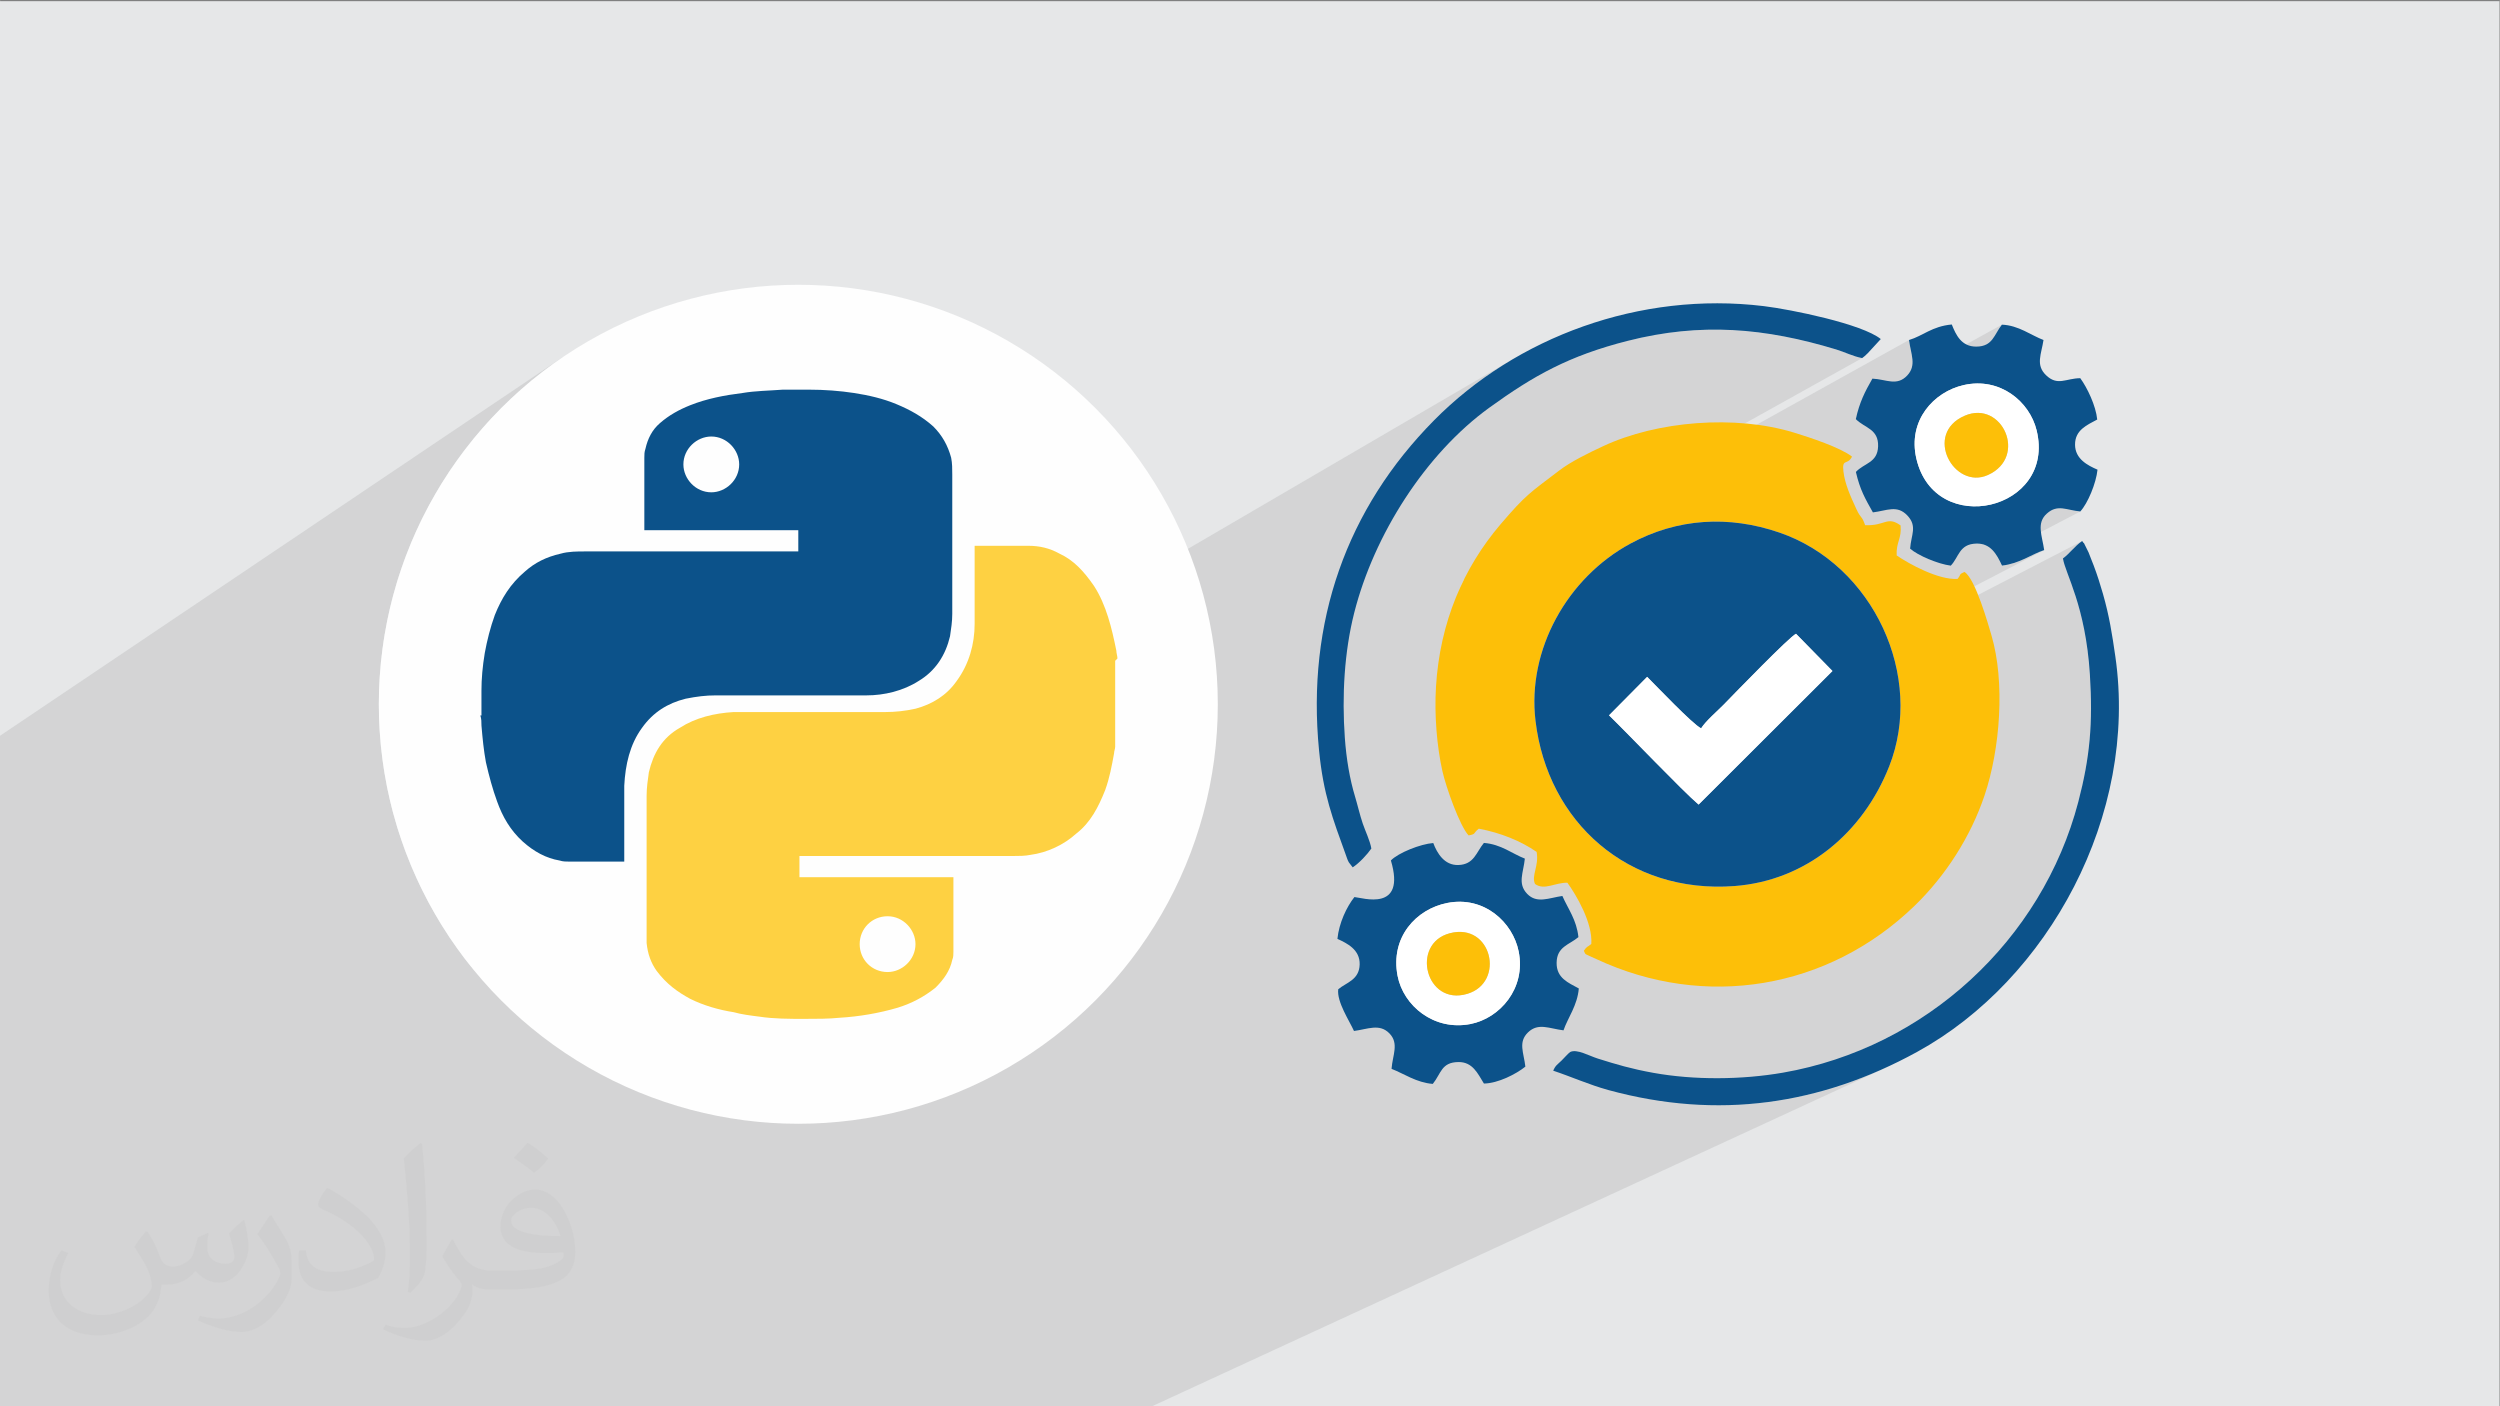 <?xml version="1.0" encoding="UTF-8"?>
<!DOCTYPE svg PUBLIC "-//W3C//DTD SVG 1.1//EN" "http://www.w3.org/Graphics/SVG/1.1/DTD/svg11.dtd">
<!-- Creator: CorelDRAW -->
<svg xmlns="http://www.w3.org/2000/svg" xml:space="preserve" width="3.703in" height="2.083in" version="1.1" style="shape-rendering:geometricPrecision; text-rendering:geometricPrecision; image-rendering:optimizeQuality; fill-rule:evenodd; clip-rule:evenodd"
viewBox="0 0 3703.33 2083.33"
 xmlns:xlink="http://www.w3.org/1999/xlink"
 xmlns:xodm="http://www.corel.com/coreldraw/odm/2003">
 <rect x="0" y="0" width="3703.33" height="2083.33" fill="#808080" stroke="none"/>
 <defs>
  <style type="text/css">
   <![CDATA[
    .fil7 {fill:#0C528A}
    .fil0 {fill:#E6E7E8}
    .fil6 {fill:#FDBF08}
    .fil3 {fill:#FEFEFE}
    .fil8 {fill:white}
    .fil4 {fill:#0C528A;fill-rule:nonzero}
    .fil5 {fill:#FED142;fill-rule:nonzero}
    .fil2 {fill:#373435;fill-opacity:0.031}
    .fil1 {fill:#373435;fill-opacity:0.102}
   ]]>
  </style>
 </defs>
 <g id="Layer_x0020_1">
  <polygon class="fil0" points="-2.67,1.74 3702.66,1.74 3702.66,2084.93 -2.67,2084.93 "/>
  <polygon class="fil1" points="2774.54,639.69 2884.89,579.4 2892.69,575.7 2900.75,572.72 2909.02,570.46 2918.98,568.76 2928.67,568.12 2938.05,568.5 2947.1,569.83 2955.78,572.05 2964.05,575.1 2971.88,578.91 2979.24,583.43 2986.09,588.59 2992.41,594.34 2998.14,600.6 3003.26,607.32 3007.75,614.44 3011.55,621.89 3014.64,629.61 3016.99,637.54 3019.11,648.45 3020.07,658.89 3019.95,668.84 3018.8,678.3 3016.69,687.25 3013.68,695.67 3009.85,703.54 3005.25,710.86 2999.96,717.6 2994.05,723.76 2987.57,729.31 2980.59,734.24 2973.19,738.53 2830.78,813.75 2831.95,814.72 2834.72,816.72 2837.84,818.73 2841.26,820.74 2844.94,822.73 2848.85,824.68 2852.92,826.57 2857.11,828.38 2861.39,830.1 2865.7,831.7 2867.82,832.43 2912.71,808.87 2919.26,806.36 2927.77,805.31 2935.12,805.85 2940.65,807.51 3038.09,756.49 3040.96,755.06 3043.8,754.04 3046.63,753.38 3049.46,753.06 3052.32,753.01 3055.21,753.19 3058.16,753.57 3061.18,754.09 3064.29,754.7 3067.49,755.38 3070.82,756.06 3074.28,756.7 3077.89,757.27 3081.67,757.7 2957.44,822.5 2959.34,825.42 2962.63,831.49 2965.72,837.89 2970.55,837.2 2975.18,836.3 2979.63,835.19 2983.91,833.91 2988.04,832.49 2992.04,830.94 2995.92,829.31 2999.69,827.62 3003.39,825.88 3007.01,824.14 3010.57,822.41 3014.11,820.72 3017.62,819.1 3021.13,817.58 3024.65,816.18 3028.2,814.93 2792.43,937.28 2794.63,942.3 2797.58,950.01 3084.2,801.66 3080.35,804.52 3076.7,807.69 3073.18,811.07 3069.74,814.54 3066.36,818 3062.96,821.35 3059.52,824.47 3055.97,827.27 3056.37,829.48 3056.92,831.83 3057.61,834.34 3058.42,837.01 3059.35,839.85 3060.39,842.85 3061.54,846.03 3062.77,849.39 3064.09,852.94 3065.48,856.69 3066.93,860.63 3068.44,864.78 3069.99,869.14 3071.58,873.71 3073.2,878.51 3074.83,883.53 3076.48,888.79 3078.12,894.28 3079.75,900.02 3081.37,906 3082.95,912.25 3084.5,918.75 3086,925.52 3087.45,932.56 3088.83,939.88 3090.14,947.49 3091.36,955.38 3092.5,963.57 3093.52,972.06 3094.44,980.85 3095.24,989.95 3095.91,999.37 3096.31,1006.06 3096.66,1012.62 3096.95,1019.07 3097.19,1025.41 3097.37,1031.66 3097.49,1037.82 3097.56,1043.89 3097.57,1049.89 3097.53,1055.81 3097.43,1061.67 3097.26,1067.47 3097.04,1073.22 3096.75,1078.93 3096.4,1084.6 3095.99,1090.24 3095.51,1095.87 3094.97,1101.47 3094.37,1107.06 3093.7,1112.65 3092.96,1118.25 3092.16,1123.85 3091.29,1129.48 3090.35,1135.13 3089.34,1140.81 3088.26,1146.52 3087.11,1152.29 3085.88,1158.1 3084.59,1163.98 3083.22,1169.91 3081.77,1175.93 3080.25,1182.02 3078.66,1188.19 3073.29,1207.2 3067.24,1225.93 3060.52,1244.38 3053.16,1262.52 3045.15,1280.35 3036.53,1297.85 3027.29,1315 3017.46,1331.78 3007.06,1348.2 2996.09,1364.22 2984.56,1379.84 2972.5,1395.05 2959.93,1409.82 2946.84,1424.14 2933.26,1438 2919.2,1451.39 2904.69,1464.29 2889.72,1476.68 2874.31,1488.55 2858.49,1499.89 2842.26,1510.69 2825.65,1520.91 2808.65,1530.57 2791.29,1539.63 2773.59,1548.08 2584.65,1636 2589.75,1635.67 2604.1,1634.37 2618.4,1632.7 2632.64,1630.68 2646.83,1628.3 2660.96,1625.56 2675.04,1622.46 2689.06,1619.02 2703.04,1615.22 2716.96,1611.07 2730.83,1606.58 2744.65,1601.74 2758.41,1596.55 2772.13,1591.02 2785.8,1585.15 2799.41,1578.94 1702.99,2084.93 1619.84,2084.93 1395.3,2084.93 1336.43,2084.93 1266.64,2084.93 1249.87,2084.93 1237.68,2084.93 1226.86,2084.93 1223.88,2084.93 1209.31,2084.93 1169.56,2084.93 1141.61,2084.93 1124.96,2084.93 1116.03,2084.93 1108.19,2084.93 1046.39,2084.93 1045.19,2084.93 1035.5,2084.93 1022.84,2084.93 984.45,2084.93 976.37,2084.93 947.11,2084.93 946.92,2084.93 945.35,2084.93 924.44,2084.93 903.5,2084.93 901.82,2084.93 893.94,2084.93 789.6,2084.93 782.36,2084.93 764.59,2084.93 764.08,2084.93 761.12,2084.93 751.52,2084.93 728.81,2084.93 687.11,2084.93 679.84,2084.93 674.36,2084.93 635.69,2084.93 613.96,2084.93 593.29,2084.93 586.07,2084.93 581.55,2084.93 553.99,2084.93 553.71,2084.93 551.43,2084.93 548.67,2084.93 545.28,2084.93 541.17,2084.93 530.06,2084.93 511.28,2084.93 507.15,2084.93 479.67,2084.93 477.67,2084.93 462.94,2084.93 442.14,2084.93 439.22,2084.93 397.29,2084.93 364.69,2084.93 165.91,2084.93 164.93,2084.93 31.51,2084.93 -2.67,2084.93 -2.67,1868.19 -2.67,1091.72 835.06,528.02 810.7,545.35 787.22,563.8 764.67,583.33 743.09,603.91 722.51,625.49 702.98,648.04 684.53,671.52 667.2,695.88 651.04,721.09 636.08,747.12 622.35,773.91 609.91,801.44 598.78,829.66 589.01,858.54 580.64,888.03 573.7,918.09 568.24,948.7 564.28,979.8 561.88,1011.36 561.07,1043.34 561.88,1075.32 564.28,1106.88 568.24,1137.98 573.7,1168.58 580.64,1198.65 589.01,1228.14 598.78,1257.02 609.91,1285.24 622.35,1312.76 636.08,1339.56 651.04,1365.58 667.2,1390.8 684.53,1415.16 698.32,1432.71 2240.3,532.5 2226.22,541.08 2212.42,550.04 2198.89,559.37 2185.65,569.06 2172.72,579.1 2160.1,589.5 2147.8,600.24 2135.85,611.31 2124.24,622.72 2112.33,635.09 2100.83,647.67 2089.74,660.45 2080.91,671.2 2271.13,560.97 2276.96,557.61 2282.82,554.34 2288.71,551.15 2294.65,548.03 2300.63,544.99 2306.68,542.02 2312.8,539.13 2319,536.3 2325.28,533.55 2331.66,530.86 2338.15,528.23 2344.74,525.67 2351.46,523.17 2358.3,520.72 2365.29,518.34 2372.42,516.01 2379.7,513.73 2387.15,511.5 2394.77,509.33 2402.57,507.2 2410.56,505.11 2420.79,502.6 2430.93,500.3 2441,498.21 2451,496.33 2460.93,494.65 2470.8,493.17 2480.61,491.9 2490.36,490.82 2500.07,489.93 2509.73,489.24 2519.35,488.74 2528.93,488.43 2538.48,488.3 2548.01,488.35 2557.52,488.59 2567,489 2576.47,489.59 2585.93,490.35 2595.39,491.27 2604.85,492.37 2614.31,493.63 2623.78,495.05 2633.26,496.63 2642.76,498.37 2652.28,500.27 2661.83,502.32 2671.41,504.52 2681.03,506.86 2690.69,509.35 2700.38,511.98 2710.13,514.76 2719.93,517.67 2724.83,519.26 2729.65,521.01 2734.44,522.84 2739.2,524.67 2743.98,526.43 2748.78,528.03 2753.63,529.4 2758.57,530.47 2168.37,859.17 2166.34,863.28 2162.94,870.57 2161.3,874.28 2827.91,503.73 2828.5,507.63 2829.19,511.43 2829.93,515.13 2830.68,518.72 2831.41,522.23 2832.06,525.65 2832.59,528.99 2832.98,532.26 2833.16,535.45 2833.09,538.58 2832.74,541.65 2832.07,544.67 2831.02,547.63 2829.56,550.56 2827.65,553.44 2825.24,556.29 2822.34,559.05 2819.44,561.22 2816.52,562.87 2756.41,596 2756.41,596.01 2756.3,596.31 2965.56,480.98 2961.59,486.53 2958.18,492.15 2954.93,497.59 2951.46,502.61 2947.39,506.95 2942.33,510.38 2750.29,615.94 2750.19,616.31 2749.12,620.91 2754.37,625.43 2759.97,629.22 2765.6,632.72 2770.91,636.37 "/>
  <path class="fil2" d="M219.02 1825.24c7,11 12,21 16,32 3,7 5,19 21,19 5,0 11,-1 17,-5 7,-3 12,-9 14,-17l6 -21 15 -7 1 1c-2,8 -2,15 -2,21 0,18 15,24 27,24 7,0 13,-3 13,-10 0,-8 -4,-22 -8,-35 7,-7 14,-14 22,-20l1 1c4,15 6,30 6,40 0,10 -4,20 -8,27 -7,14 -20,25 -36,25 -12,0 -25,-6 -34,-17l-1 0c-9,11 -22,20 -43,20l-7 0c-1,14 -4,24 -9,33 -13,25 -50,42 -85.01,42 -49,0 -73.01,-28 -73.01,-66 0,-23 7,-45 19,-60l10 4c-7,14 -12,27 -12,40 0,35 29,52 61,52 30,0 68.01,-20 75.01,-42 -2,-25 -12,-36 -26,-59 4,-7 10,-15 17,-23l1 0 0 0 2 1 0 0 0 0 0.02 -0.01 -0.01 0.01zm563.05 -132.01c10,6 20,14 30,23 -6,8 -12,15 -21,21 -10,-8 -20,-15 -30,-22 7,-8 14,-15 20,-22l1 0 0 0 0 0 0 0zm5 96.01c-17,0 -30,11 -30,19 0,17 33,23 73.01,23 -5,-20 -22,-42 -43,-42l-0.01 0zm-37 93.01c22,0 41,-1 55,-4 16,-4 30,-12 30,-18 0,-2 0,-3 -1,-5 -9,1 -19,1 -29,1 -29,0 -52,-7 -60,-23 -2,-4 -4,-10 -4,-15 0,-16 7,-32 19,-42 10,-9 21,-14 33,-14 20,0 37,17 48,42 6,14 11,30 11,51 0,14 -4,25 -12,34 -16,15 -45,21 -90.01,21l-20 0 0 0 -5 0c-11,0 -19,-2 -25,-7l-1 0c0,2 1,5 1,7 0,10 -3,23 -10,33 -20,30 -42,43 -60,43 -19,0 -42,-7 -63,-17l4 -7c7,3 16,5 29,5 34,0 78.01,-33 84.01,-64 -1,-3 -3,-6 -7,-10 -10,-12 -16,-22 -22,-32 5,-10 10,-18 14,-25l2 0c14,29 28,46 57,46l4 0 0 0 21 0 0 0 -3 0 0 0 0 0 0 0zm-146.01 31c2,-14 3,-29 3,-43l0 -21c0,-39 -5,-96.01 -9,-133.01 7,-8 17,-17 25,-23l2 1c5,47 7,101.01 7,151.01 0,13 -1,26 -2,35 -1,12 -8,21 -22,35l-3 -1 0 0 -1 -1 0 0 0 0 0 0zm-151.02 -62.01c1,18 10,33 41,33 20,0 36,-5 55,-14 3,-2 5,-3 5,-5 0,-12 -9,-27 -24,-41 -14,-13 -34,-25 -51,-32 -6,-3 -8,-5 -8,-8 0,-5 7,-17 13,-24l2 0c20,11 43,27 60,44 15,16 25,33 25,51 0,13 -4,26 -11,38 -22,11 -46,20 -70.01,20 -29,0 -48,-13 -48,-45 0,-3 0,-9 1,-16l10 0 0 0 0 -1 0 0 0 0 0 0 0.01 0zm-52 -52l18 29c7,11 13,22 13,41l0 24c0,19 -12,39 -32,60 -15,14 -29,20 -42,20 -19,0 -40,-6 -65,-17l3 -7c8,2 17,4 28,4 35,0 72.01,-26 88.01,-58 2,-4 3,-7 3,-9 0,-4 -2,-8 -4,-11 -9,-17 -19,-33 -30,-47 6,-9 12,-18 18,-27l2 0 0 0 0 -2 0 0 0 0 0 0 -0.01 0z"/>
  <g id="_3034945137872">
   <g>
    <circle class="fil3" cx="1182.52" cy="1043.34" r="621.45"/>
    <path class="fil4" d="M713.11 1058.2c0,-9.91 0,-19.84 0,-31.4 0,-1.65 0,-1.65 0,-3.31 0,-18.18 1.65,-36.35 4.94,-56.19 3.31,-18.17 8.26,-38.01 14.89,-56.19 9.91,-24.8 23.12,-46.27 44.64,-64.47 14.86,-13.2 31.38,-21.49 52.9,-26.43 11.57,-3.31 24.78,-3.31 36.35,-3.31 104.11,0 209.91,0 314.03,0 1.65,0 1.65,0 1.65,0 0,-9.91 0,-21.49 0,-31.41 -76.02,0 -152.07,0 -228.09,0 0,-1.65 0,-1.65 0,-3.31 0,-33.06 0,-67.76 0,-100.83 0,-1.65 0,-1.65 0,-3.31 0,-4.94 0,-8.26 1.65,-13.21 3.31,-14.86 9.91,-28.1 21.49,-38.01 13.23,-11.57 28.1,-19.83 44.64,-26.43 24.81,-9.91 51.24,-14.89 77.68,-18.18 19.83,-3.31 38.01,-3.31 59.5,-4.94 0,0 1.65,0 1.65,0 11.57,0 23.15,0 34.7,0 1.65,0 1.65,0 3.31,0 21.49,0 44.64,1.65 66.1,4.94 21.49,3.31 42.98,8.26 62.81,16.54 19.84,8.26 38.01,18.18 54.56,33.04 13.21,13.23 21.49,28.1 26.44,46.27 1.65,8.26 1.65,16.54 1.65,24.81 0,69.41 0,137.18 0,206.6 0,11.58 -1.65,21.49 -3.31,33.07 -6.6,28.1 -21.49,51.24 -46.27,66.13 -23.12,14.86 -51.24,21.49 -77.67,21.49 -74.39,0 -148.76,0 -223.15,0 -14.86,0 -28.1,1.65 -44.64,4.94 -26.44,6.6 -47.93,19.84 -64.45,42.98 -18.17,24.8 -24.8,54.56 -26.43,85.94 0,36.35 0,72.73 0,109.09 0,1.65 0,1.65 0,3.31 -1.65,0 -1.65,0 -3.31,0 -24.81,0 -52.91,0 -77.68,0 -4.94,0 -9.91,0 -14.86,-1.65 -19.84,-3.31 -38.01,-13.23 -54.56,-28.1 -18.18,-16.54 -29.75,-36.35 -38.01,-59.5 -6.6,-18.17 -11.58,-36.35 -16.52,-57.87 -3.31,-18.17 -4.94,-34.7 -6.6,-54.56 0,-4.94 0,-9.91 -1.65,-14.86l0 0 0 0 1.65 0 0 -1.65 -0.03 -0.02zm340.5 -411.53l0 0c-21.49,0 -41.33,18.18 -41.33,41.33 0,21.49 18.17,41.33 41.33,41.33 21.49,0 41.33,-18.17 41.33,-41.33 0,-21.49 -18.18,-41.33 -41.33,-41.33l0 0 0 0z"/>
    <path class="fil5" d="M1651.94 978.87c0,42.98 0,84.3 0,127.26 0,3.31 -1.65,6.6 -1.65,9.91 -3.31,18.17 -6.6,36.35 -13.21,54.56 -9.91,24.8 -21.49,47.92 -42.98,64.44 -18.18,16.54 -42.98,28.1 -67.76,31.4 -8.26,1.65 -16.54,1.65 -24.8,1.65 -104.11,0 -209.92,0 -314.03,0 -1.65,0 -1.65,0 -3.31,0 0,9.91 0,21.49 0,31.4 76.02,0 152.07,0 228.09,0 0,1.65 0,1.65 0,3.31 0,34.7 0,72.73 0,107.43 0,3.31 0,8.26 -1.65,11.57 -3.31,16.52 -13.21,29.75 -24.8,41.33 -16.52,13.21 -34.7,23.12 -56.19,29.75 -28.1,8.26 -57.85,13.2 -85.94,14.86 -16.52,1.65 -33.07,1.65 -52.91,1.65 -21.49,0 -44.61,0 -66.1,-3.31 -13.21,-1.65 -26.44,-3.31 -38.01,-6.59 -21.49,-3.31 -44.61,-9.91 -64.44,-19.84 -18.18,-9.91 -34.7,-21.49 -49.59,-41.33 -8.26,-11.57 -13.2,-24.78 -14.86,-41.33 0,-4.94 0,-11.57 0,-16.54 0,-67.76 0,-135.52 0,-201.66 0,-11.57 1.65,-23.15 3.31,-34.69 6.6,-28.1 19.84,-51.24 46.27,-66.1 23.12,-14.89 51.24,-21.49 79.34,-23.15 74.39,0 148.75,0 224.78,0 14.89,0 29.75,-1.65 44.64,-4.95 24.81,-6.6 46.27,-19.83 61.17,-41.33 18.17,-24.78 26.43,-54.56 26.43,-84.3 0,-36.35 0,-76.02 0,-112.41 0,-1.65 0,-1.65 0,-3.31 1.65,0 1.65,0 3.31,0 24.81,0 51.24,0 76.02,0 16.52,0 31.38,3.31 46.28,11.58 21.49,9.91 36.35,26.43 51.24,47.92 18.17,28.1 26.43,62.82 33.06,95.88 0,3.31 1.65,8.26 1.65,11.58l0 0 0 0 -1.65 1.65 -1.65 1.65 -0.06 0.04zm-337.17 461.15l0 0c21.49,0 41.33,-18.18 41.33,-41.33 0,-21.49 -18.18,-41.33 -41.33,-41.33 -23.12,0 -41.33,18.17 -41.33,41.33 0,23.15 18.17,41.33 41.33,41.33z"/>
   </g>
   <g>
    <path class="fil6" d="M2274.61 1067.71c-12.54,-105.19 47.15,-211.89 140.72,-262.44 69.7,-37.67 145.78,-41.98 220.56,-16.31 139.65,47.91 215.31,213.21 162.63,346.5 -38.78,98.09 -122.75,169.18 -229.24,177.17 -156.84,11.76 -276.69,-94.02 -294.67,-244.91zm488.32 -289.72c-5.29,-15.28 -5.77,-8.15 -13.23,-24.45 -8.02,-17.52 -16.69,-36.02 -18.93,-55.28 -2.32,-19.9 5.92,-8.18 12.76,-21.81 -17.13,-13.4 -61.83,-28.19 -85.81,-35.53 -87.24,-26.72 -202.93,-17.34 -283.05,20.12 -20.63,9.65 -47.42,22.59 -64.95,36.02 -42.72,32.7 -48.58,34.7 -86.99,79.77 -54.98,64.5 -89.68,144.99 -95.53,240.39 -2.59,42.19 1.35,88.63 9.56,125.41 5.12,22.96 25.5,80.75 38.7,94.99 11.88,-2.15 6.15,-3.08 15.15,-9.98 32.12,5.99 62.62,18.34 85.69,34.45 3.72,21.18 -8.2,34.79 -2.39,47.44 13.71,10.06 29.82,-2.26 47.96,-1.81 13.4,18.6 37.6,59.64 35.43,90.68 -6.94,5.83 -5.84,2.53 -11.06,10.1 3.43,6.79 -0.93,3.24 18.79,12.44 161.03,75.11 343.18,44.61 470.92,-78.83 46.39,-44.83 83.36,-102.78 103.87,-163.68 23.3,-69.18 30.61,-167.87 10.31,-237.06 -4.69,-15.98 -24.08,-84.65 -40.11,-94.09 -8.86,4.18 -4.04,2.53 -10.09,10.31 -28.45,1.85 -72.11,-22.31 -90.24,-34.72 -1.11,-19.65 7.69,-24.83 5.76,-44.5 -20.09,-14.46 -22.89,1.09 -52.52,-0.37z"/>
    <path class="fil7" d="M2516.24 1191.91c-23.54,-19.95 -102.7,-103.04 -132.67,-132.21l56.44 -56.99c12.76,12.75 67.92,70.72 79.98,76.27 6.27,-10.35 25,-26.48 33.2,-34.91 17.77,-18.26 97.73,-100.81 107.34,-105.17l54 55.13 -198.29 197.87zm-241.63 -124.2c17.98,150.89 137.83,256.67 294.67,244.91 106.5,-7.98 190.47,-79.07 229.24,-177.17 52.68,-133.29 -22.98,-298.58 -162.63,-346.5 -74.78,-25.66 -150.86,-21.35 -220.56,16.31 -93.57,50.56 -153.26,157.26 -140.72,262.44z"/>
    <path class="fil7" d="M2143.92 1337.67c54.82,-10.8 97.1,28.81 105.76,71.8 11.07,55.01 -28.14,99.17 -71.56,107.58 -54.11,10.48 -99.3,-27.23 -107.82,-71.34 -11.03,-57.09 27.31,-98.92 73.61,-108.04zm172.18 188.73c6.31,-18.6 20.56,-36.76 22.68,-62.06 -15.66,-8.61 -33.23,-15.33 -32.88,-38.19 0.37,-23.8 18.53,-26.37 32.3,-37.87 -2.71,-25.74 -15.4,-41.84 -23.78,-60.97 -19.68,2.76 -37.73,11.89 -52.13,-3.14 -14.67,-15.31 -5.61,-30.98 -3.46,-52.2 -18.89,-7.26 -35.01,-21.22 -60.64,-23.24 -11.44,13.77 -14.41,32 -37.91,32.73 -20.73,0.64 -31.49,-17.57 -37.13,-32.58 -18.97,1.39 -51.9,14.59 -62.77,25.81 22.9,77.06 -42.27,55.2 -54.04,54.22 -11.7,14.82 -22.8,38.54 -25.18,61.95 14.35,6.55 33.46,15.93 32.96,37.78 -0.53,23.3 -20.01,26.85 -31.76,36.91 -2.33,18.57 16.53,46.59 23.34,61.77 20.43,-2.67 37.77,-11.47 52.45,3.52 14.61,14.91 4.68,32.23 3.19,52.58 18.69,7.26 36.81,20.4 61.12,22.3 12.41,-15.41 12.54,-32.07 37.88,-32.37 21.11,-0.26 28.61,16.83 37.85,31.84 20.89,-0.26 47.87,-14.12 61.4,-25.06 -2.33,-20.76 -11.04,-36.25 3.96,-50.76 15.15,-14.65 31.39,-5.57 52.56,-2.98z"/>
    <path class="fil7" d="M2909.02 570.46c53.76,-12.09 97.51,24.32 107.97,67.08 29.06,118.75 -150.83,160.46 -178.2,41.7 -12.98,-56.32 25.72,-98.76 70.23,-108.78zm172.65 -10.2c-21.44,0.2 -33.66,12.15 -50.86,-4.54 -15.65,-15.17 -6.75,-31.05 -3.63,-52.03 -18.01,-6.69 -36.97,-21.85 -61.63,-22.71 -11.64,14.49 -13.34,32.34 -37.83,32.51 -22.07,0.15 -30.18,-17.08 -36.41,-32.78 -29.41,2.69 -42.46,16.79 -63.4,23.02 2.8,21.12 11.6,37.43 -2.68,52.56 -15.43,16.35 -30.89,5.59 -51.52,4.63 -11.14,19.46 -19.03,34.85 -24.59,59.99 13.2,13.42 33.87,14.36 33.03,40.36 -0.79,24.5 -20.64,24.64 -32.91,37.89 6.17,26.7 13.74,39.47 25.21,59.91 20.82,-2.57 35.71,-11.51 50.98,4.54 15.2,15.99 5.63,28.61 4.15,49.14 11.51,10.35 41.82,22.89 60.24,25.21 12.21,-12.72 12.24,-32.06 37.94,-32.66 21.08,-0.49 29.86,15.25 37.95,32.58 26.33,-3 43.44,-16.73 62.48,-22.96 -3.05,-21.45 -11.94,-40.01 4,-54.14 16.03,-14.22 28.83,-5 49.47,-3.08 11.04,-11.8 23.5,-41.83 25.54,-61.91 -14.54,-6.31 -33.21,-15.78 -33.29,-37.06 -0.08,-21.94 17.99,-29.11 32.85,-37.23 -2.02,-20.48 -14.67,-46.92 -25.11,-61.24z"/>
    <path class="fil7" d="M2839.97 1558.31c194.8,-106.94 327.57,-351.35 293.65,-585.74 -4.8,-33.18 -8.9,-59.76 -18.36,-92.83 -4.09,-14.28 -8.31,-27.59 -13.68,-41.87 -3.01,-8.02 -4.65,-11.43 -7.65,-19.53l-6.78 -13.7c-0.28,-0.37 -1.22,-0.55 -1.44,-1.5 -0.22,-0.97 -0.98,-1.02 -1.51,-1.48 -10.54,7.13 -18.59,18.69 -28.22,25.61 3.46,22.77 33.52,69.89 39.94,172.1 4.52,71.92 0.16,122.45 -17.26,188.82 -53.59,204.16 -225.78,364.07 -437.52,400.91 -61.39,10.68 -131.99,11.08 -191.85,0.26 -33.04,-5.97 -54.77,-12.47 -82.5,-21.2 -12.55,-3.94 -30.96,-14.6 -40.71,-9.7 -2,1.01 -10.25,10.15 -12.99,12.83 -5.87,5.75 -8.78,6.76 -12.22,14.87 26.15,8.65 53.7,21.03 82,28.75 162.04,44.19 313.7,22.12 457.11,-56.6z"/>
    <path class="fil7" d="M2031.44 1257.03c-1.93,-11.46 -9.03,-26 -12.8,-37.17 -4.42,-13.07 -7.5,-27.04 -11.35,-39.75 -7.83,-25.86 -12.87,-55.54 -15.13,-87.03 -4.49,-62.48 -0.68,-127.69 13.87,-185.14 29.35,-115.86 105.64,-235.64 200.32,-304.11 65.41,-47.3 117.94,-76.72 204.21,-98.72 109.52,-27.94 204.52,-19.2 309.37,12.56 13.16,3.98 25.35,10.43 38.63,12.8 3.81,-2.84 3.81,-2.97 8.39,-7.35l19.17 -20.84c-27.57,-22.41 -132.87,-43.89 -173.5,-48.82 -183.22,-22.19 -366.46,45.83 -488.39,169.27 -129.17,130.76 -189.07,297.99 -170.24,489.37 6.39,64.86 20.13,100.46 39.83,154.91 1.67,4.62 2.29,6.99 4.33,10.58l5.65 7.33c9.74,-6.35 21.3,-18.79 27.63,-27.89z"/>
    <path class="fil8" d="M2714.53 994.04l-54 -55.13c-9.61,4.35 -89.57,86.91 -107.34,105.17 -8.21,8.43 -26.94,24.55 -33.2,34.91 -12.06,-5.55 -67.21,-63.52 -79.98,-76.27l-56.44 56.99c29.96,29.17 109.13,112.26 132.67,132.21l198.29 -197.87z"/>
    <path class="fil8" d="M2910.56 615.83c55.24,-23.74 93.78,60.86 34.41,87.8 -50.38,22.85 -96.43,-61.15 -34.41,-87.8zm-1.53 -45.37c-44.52,10.02 -83.22,52.45 -70.23,108.78 27.37,118.76 207.26,77.06 178.2,-41.7 -10.46,-42.76 -54.21,-79.17 -107.97,-67.08z"/>
    <path class="fil8" d="M2147.7 1382.53c62.29,-16.32 82.53,72.9 25.81,89.8 -61.78,18.41 -84.32,-74.46 -25.81,-89.8zm-3.78 -44.85c-46.3,9.13 -84.65,50.95 -73.61,108.04 8.52,44.11 53.7,81.83 107.82,71.34 43.42,-8.41 82.63,-52.57 71.56,-107.58 -8.66,-43 -50.94,-82.6 -105.76,-71.8z"/>
    <path class="fil6" d="M2910.56 615.83c-62.03,26.65 -15.97,110.65 34.41,87.8 59.37,-26.94 20.83,-111.53 -34.41,-87.8z"/>
    <path class="fil6" d="M2147.7 1382.53c-58.52,15.33 -35.97,108.2 25.81,89.8 56.72,-16.9 36.48,-106.12 -25.81,-89.8z"/>
   </g>
  </g>
 </g>
</svg>
